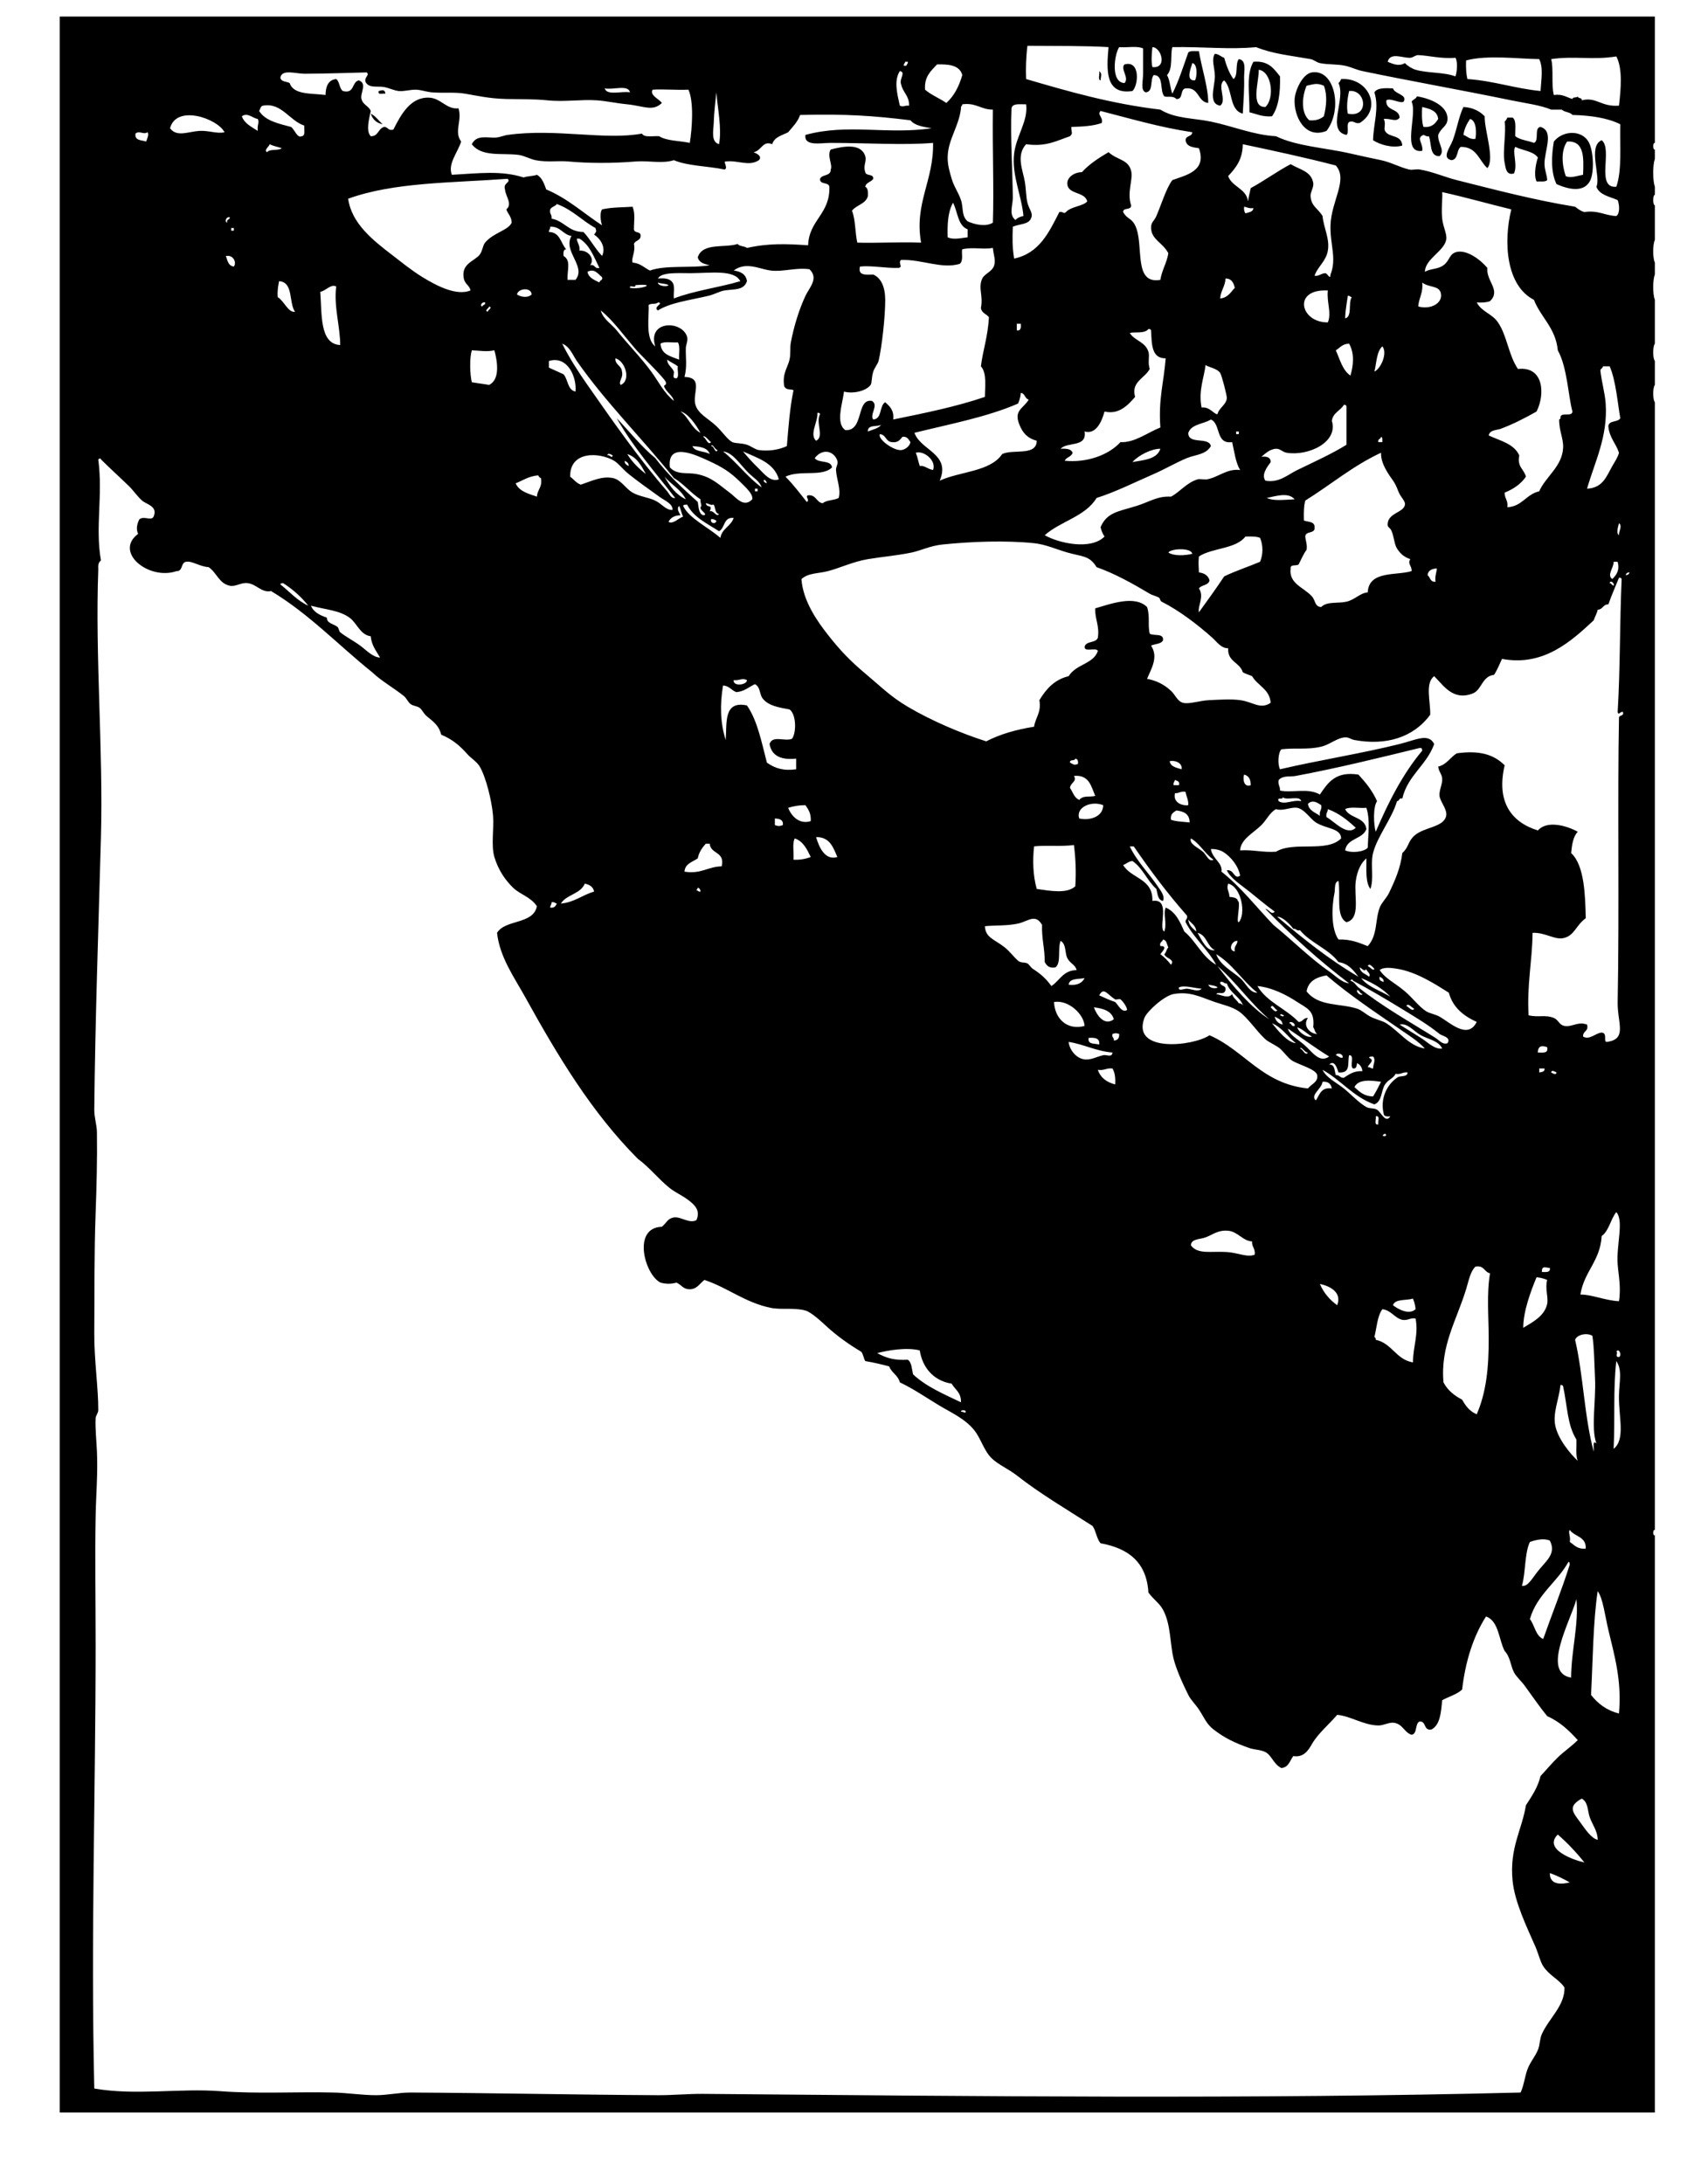 <?xml version="1.0" encoding="UTF-8" standalone="no"?>
<!-- Generator: Adobe Illustrator 15.1.0, SVG Export Plug-In . SVG Version: 6.00 Build 0)  -->
<svg
    xmlns:inkscape="http://www.inkscape.org/namespaces/inkscape"
    xmlns:rdf="http://www.w3.org/1999/02/22-rdf-syntax-ns#"
    xmlns="http://www.w3.org/2000/svg"
    xmlns:dc="http://purl.org/dc/elements/1.1/"
    xmlns:ns1="http://sozi.baierouge.fr"
    xmlns:cc="http://web.resource.org/cc/"
    xmlns:xlink="http://www.w3.org/1999/xlink"
    xmlns:sodipodi="http://sodipodi.sourceforge.net/DTD/sodipodi-0.dtd"
    id="Layer_1"
    style="enable-background:new 0 0 612 792"
    xml:space="preserve"
    viewBox="0 0 612 792"
    version="1.1"
    y="0px"
    x="0px"
  >
<g
    >
	<path
        style="clip-rule:evenodd;fill-rule:evenodd"
        d="m440.72 19.502c1.482 0.125 2.169 1.046 3.376 1.447 0.821 2.876 1.817 5.577 3.375 7.716 1.809-1.247 0.555-5.554 1.93-7.233 2.945 0.375 1.867 4.45 1.929 6.751 0.111 4.169-0.213 8.467-0.482 13.021-5.026-1.243-3.575-8.962-6.751-12.056-2.751 1.815 1.153 7.297-1.447 9.162-4.485-0.698-1.932-6.871-1.929-10.609-0.01-3.232-1.38-6.001-0.01-8.199z"
    />
	<path
        style="clip-rule:evenodd;fill-rule:evenodd"
        d="m461.46 42.167c-3.51 0.294-5.583-0.847-8.198-1.447 0.103-6.671-1.303-13.543 1.447-18.325 5.464-0.481 7.424 2.542 9.645 5.305 0.14 5.933-0.48 11.101-2.9 14.467zm-2.41-3.375c3.423-3.139 2.371-12.828-2.411-13.502 0.13 4.298-3.16 13.675 2.41 13.502z"
    />
	<path
        style="clip-rule:evenodd;fill-rule:evenodd"
        d="m398.77 25.771c1.168 1.103 0.582 1.708 0.482 3.376-1.08-0.208-0.2-2.376-0.48-3.376z"
    />
	<path
        style="clip-rule:evenodd;fill-rule:evenodd"
        d="m481.23 47.472c-7.953 3.125-11.946-5.488-11.573-11.574 0.187-3.053 2.818-9.111 6.269-9.645 8.35-1.29 11.27 13.479 5.3 21.219zm-7.23-16.396c-1.689 3.9-2.117 9.89 0.964 12.538 2.484 0.234 4.042-0.459 5.305-1.447 0.916-3.688 1.314-7.702 0-11.091-2.69-1.119-3.53-0.537-6.26 0z"
    />
	<path
        style="clip-rule:evenodd;fill-rule:evenodd"
        d="m493.28 44.579c-1.673 0.387-1.854-0.718-3.375-0.482-1.927 0.163-0.224 3.957-1.447 4.822-7.443-1.459-0.095-12.983-2.894-18.807 0.45-0.354 0.73-0.877 0.965-1.447 9.99-0.633 15.09 10.752 6.76 15.914zm-4.34-3.376c7.901 1.684 6.727-8.911 0.482-8.198-0.72 3.172-0.94 5.867-0.48 8.198z"
    />
	<path
        style="clip-rule:evenodd;fill-rule:evenodd"
        d="m509.2 36.863c-1.196 0.812-4.874-1.493-6.27-0.482-0.328 4.025 4.607 2.787 4.822 6.269-1.344 1.821-3.259 0.164-5.786 0.482 0.957 1.745-0.092 3.304 0.482 4.34 1.459 2.638 5.944 1.146 6.269 5.305-3.561 1.053-8.165-0.33-10.609-1.929 0.161-6.303 2.296-11.647 0.482-17.36 1.027-1.706 3.918-1.547 6.751-1.447 0.59 2.128 5.34 2.204 3.87 4.822z"
    />
	<path
        style="clip-rule:evenodd;fill-rule:evenodd"
        d="m139.81 33.97c-0.912-0.214-2.906 0.656-2.411-0.965 1.14-0.282 2.24-0.738 2.41 0.965z"
    />
	<path
        style="clip-rule:evenodd;fill-rule:evenodd"
        d="m521.74 48.919c-0.244 2.987 2.698 5.689 0.482 7.716-3.748 0.051-2.799-4.596-3.858-7.234-1.008 0.205-1.276-0.331-1.929-0.482-2.899 1.083-0.028 3.075-0.482 5.787-7.686 1.088-1.646-13.133-3.857-17.843 0.46-0.825 1.6-0.971 1.929-1.929 4.929 0.765 11.199 3.423 11.091 8.198-0.06 2.729-2.27 3.02-3.37 5.787zm-5.31-2.894c3.015 0.282 4.269-1.197 5.305-2.894-0.329-3.046-3.09-3.662-5.787-4.34-0.14 1.007-0.28 5.582 0.48 7.234z"
    />
	<path
        style="clip-rule:evenodd;fill-rule:evenodd"
        d="m538.61 42.167c-0.183 4.881 3.765 15.465 0.965 18.807-3.051-2.736-3.801-7.773-9.645-7.716-1.611 1.122-0.858 4.607-3.376 4.822-3.72-0.8-0.495-4.597 0.482-7.233 1.535-4.143 2.142-8.471 3.857-12.056 3.49 0.206 5.88 1.515 7.71 3.376zm-7.71 6.752c1.451 0.478 2.152 1.706 4.34 1.447 0.397-1.954 0.479-6.603-1.929-7.234-1.11 1.627-2.07 3.39-2.41 5.787z"
    />
	<path
        style="clip-rule:evenodd;fill-rule:evenodd"
        d="m134.5 41.203c1.81 0.922 2.864 2.602 4.34 3.858-2.3-0.435-3.67-1.793-4.34-3.858z"
    />
	<path
        style="clip-rule:evenodd;fill-rule:evenodd"
        d="m548.74 42.65c1.521 1.051 0.816 4.328 0.965 6.751 1.708 1.346 4.542 1.566 6.751 2.411 2.055-0.678-0.052-5.517 2.411-5.787 5.084 1.549 1.345 8.659 1.446 13.502 0.05 2.353 0.912 3.886 0.965 5.787-0.701 0.746-2.469 0.424-3.857 0.482-1.098-2.389-0.231-6.539 0.481-8.68-1.689-2.329-5.519-2.519-8.197-3.858-1.196 1.688 0.979 6.593-0.482 9.645-2.868 0.81-3.006-2.094-3.376-3.857-0.831-3.963 0.634-10.965 0-14.949 0.45-0.354 0.73-0.877 0.965-1.447h1.94z"
    />
	<path
        style="clip-rule:evenodd;fill-rule:evenodd"
        d="m564.66 66.762c-2.114-4.321-1.836-10.288-0.965-15.432 3.092-3.935 9.843-4.423 12.538 0 1.865 3.061 2.261 11.363 0.482 14.467-2.27 3.939-7.37 3.032-12.06 0.965zm3.85-15.432c-2.075 2.899-2.1 7.876-0.482 12.538 1.859 0.849 4.187-0.156 6.27-0.482 0.24-6.188 0.54-12.435-5.79-12.056z"
    />
	<path
        style="clip-rule:evenodd;fill-rule:evenodd"
        d="m600.34 74.477v12.538c-0.801 1.623-0.801 6.575 0 8.198v4.34c-0.802 1.942-0.802 7.221 0 9.163v15.914c-0.8 0.989-0.8 5.28 0 6.269v8.68c-0.8 0.989-0.8 5.28 0 6.269v408.94c-0.781-0.346-0.781 2.273 0 1.929v209.29h-578.68v-760h578.68v45.812c-0.787-0.217-0.787 2.628 0 2.412v3.375c-0.802 2.261-0.802 7.866 0 10.127v2.893c-0.8 0.204-0.8 3.634 0 3.848zm-227.61-57.868c-0.533 4.21-0.663 8.475-0.481 12.056 15.416 4.516 30.892 8.973 48.705 11.091 5.277 3.275 11.993 3.042 18.325 4.34 7.904 1.62 15.316 4.838 23.629 5.304 7.555 3.674 17.9 4.168 27.006 6.269 3.69 0.852 7.408 1.637 11.091 2.411 3.584 0.754 6.733 2.544 10.127 3.376 1.228 0.301 2.548-0.205 3.857 0 4.422 0.69 9.023 2.727 13.503 3.858 14.247 3.596 28.392 7.288 42.919 9.645 1.006 0.763 1.965 1.572 3.376 1.929 5.071-0.731 7.396 1.284 11.573 1.447 1.388-0.911 1.123-4.218 0.482-5.787-2.921-1.259-6.55-1.81-7.716-4.822 1.741-3.517-3.242-14.716 1.929-16.878 4.156 3.236-2.349 17.51 5.305 16.878 2.086-5.952 1.265-14.81 1.446-22.665-4.609-2.303-10.63-3.194-17.36-3.375-0.848-1.081-2.893-0.966-3.857-1.929h-3.858c-3.891-1.655-9.344-2.318-14.467-3.375-18.031-3.723-36.547-6.961-54.01-10.609-2.27-0.474-4.07-1.455-6.27-1.929-2.962-0.639-6.307-0.362-9.162-0.965-1.179-0.248-2.242-1.246-3.376-1.446-7.795-1.382-13.472-1.844-19.771-4.34-9.575 0.941-19.442-0.194-30.381 0-0.8 2.652 0.324 7.789-1.929 10.127 1.056 1.838 1.133 4.654 1.929 6.751 2.337-4.575 3.969-9.856 5.787-14.949 0.701-0.746 2.469-0.425 3.857-0.482 0.972 6.104 3.436 13.28 3.376 18.807-4.01-0.492-3.204-5.798-8.198-5.305-2.124 0.287-0.736 4.085-3.375 3.858-1.143-1.328-3.355-0.514-4.341-0.964-1.823-2.034-0.015-7.701-3.857-7.716-1.426 1.628-0.03 6.078-2.894 6.269-1.971-0.668-0.984-3.945-0.964-6.751 0.021-3.019-0.017-6.523 0-9.163-2.03-1.024-5.875-0.234-8.681-0.482-1.82 2.796-3.109 12.837 1.929 13.021 1.866-1.901-1.62-5.097 0-6.751 5.843-1.644 5.059 7.652 2.894 9.645-10.086 1.521-9.386-7.922-8.68-15.914-7.77-0.516-20.31-0.417-29.42-0.485zm45.33 7.716c5.511 0.607 3.283-7.18 0-7.233-0.22 1.85-0.5 5.272 0 7.233zm96.44-4.34c-1.035-0.038-1.746 0.879-2.894 0.964-2.603 0.193-7.253-2.194-8.198 1.447 2.208 0.961 4.208 1.707 6.27 0.482 0.749 0.893 2.542 2.022 3.857 2.412 4.33 1.28 10.186 0.81 14.467 2.411 0.56-1.569 0.905-5.248 0-6.751-4.97 0.458-9.87-0.833-13.51-0.965zm48.23 1.447c0.948 3.714-0.022 9.346 0.965 13.02 3.194-0.461 4.605 0.86 6.751 1.447 0.073-0.892 1.634-0.296 1.93-0.964 0.053 0.911 1.594 0.334 1.446 1.447 5.344-1.37 6.971 2.46 13.503 1.929 0.712-6.166 1.362-13.454-0.965-17.843-8.49 1.375-15.35-0.253-23.63 0.964zm-30.87 0.482c-0.109 2.52 0.008 4.814 0.482 6.751 9.628 0.66 17.143 3.433 26.522 4.34 0.218-3.969 1.092-8.394-0.482-11.573-7.61-0.086-18.86-1.582-26.52 0.482zm-203.98 1.929h0.965c0.026-0.617 0.618-0.668 0.482-1.447h-0.965c-0.03 0.617-0.62 0.668-0.48 1.447zm12.05-0.483c-2.148 2.352-4.687 4.315-4.34 9.163 2.233 1.946 5.263 3.096 7.716 4.822 2.787-2.517 4.613-5.996 5.787-10.127-1-3.84-5.53-3.933-9.17-3.858zm93.56 5.787c0.86-1.364 0.956-6.083-0.965-6.27-0.33 1.549-2.68 6.508 0.97 6.27zm-107.06 9.163c1.496 0.633 1.376-0.13 3.375 0 0.06-3.596-2.285-4.788-2.893-7.716-0.822-1.94 1.885-4.427-0.482-4.822-2.26 3.568-0.89 8.44 0 12.538zm-216.04-11.574c-3.094 0.003-8.211-1.776-8.68 1.446 0.246 1.522 2.202 1.334 3.375 1.929 1.401 4.386 7.922 3.652 13.021 4.34 0.024-2.329 0.556-5.476 3.858-5.787 1.295 0.955 1.086 3.415 2.411 4.34 4.361 1.146 3.138-3.292 5.787-3.857 3.211 1.122 0.395 4.672 0.965 6.751 0.616 2.247 2.649 2.487 3.375 4.34-0.494 2.481-1.902 7.263 0 9.162 2.808 0.076 2.654-2.811 4.822-3.375 1.497-0.05 1.376 1.517 3.375 0.964 2.781-5.482 6.225-11.889 13.021-11.574 4.263 0.198 6.28 4.371 10.609 3.858 1.422 4.504-1.753 8.387 0.965 12.056-1.262 4.021-4.931 8.057-3.376 12.056 9.893-0.542 17.933-1.633 26.041 0.964 1.4-0.529 3.422-0.435 4.822-0.964 1.869 1.024 2.594 3.193 3.375 5.305 7.819 3.272 13.539 8.644 20.254 13.021-0.501-1.359-0.923-4.512 0-5.787 3.603-0.832 7.944-0.725 11.091-0.964 1.028 2.892 0.468 4.882 0.482 8.198 0.088 1.519 2.597 0.618 2.411 2.411-0.019 1.75-1.986 1.55-2.411 2.894 0.649 2.918-1.132 5.372-0.482 6.751 2.813 0.24 4.229 1.879 6.269 2.893 5.781-2.096 14.979-0.774 21.701-1.929-1.975-0.436-3.903-0.92-4.34-2.894 1.737-5.411 9.873-3.286 14.467-4.822 0.672 0.935 2.496 0.719 3.375 1.447 7.8-1.746 14.285-1.5 22.183-0.964 0.366-9.279 8.019-11.271 7.716-21.218-0.24-1.85-3.565-0.614-3.375-2.894 0.71-1.701 3.959-0.863 3.858-3.375 0.825-1.55-1.438-4.975 0-7.233 4.835-1.286 11.06-2.308 12.538 2.411 0.59 1.884-0.87 3.325 0 5.787 0.246 1.522 3.067 0.469 2.894 2.411-0.71 1.219-2.619 1.239-2.894 2.894 0.981 0.465 1.041 1.852 0.964 3.375-0.798 2.898-4.19 3.203-5.786 5.305 1.303 3.197 1.111 7.891 1.929 11.573 6.788 0.224 14.385-0.276 23.147 0-2.55-14.262 4.665-22.559 4.34-36.167-10.433 0.904-24.336 0-37.132 0-3.625 0-9.747 1.375-9.163-2.893 15.43-4.217 29.424-0.014 45.812-2.411-3.029-0.507-6.142-0.932-7.716-2.894-13.057-1.605-23.423-2.365-40.025-1.929-0.914 2.622-2.752 4.32-4.34 6.269-2.228 1.148-5.049 1.703-5.787 4.34-3.469-1.472-3.869 2.388-6.751 2.894 1.134 0.481 3.234 1.446 1.929 2.893-3.697 2.425-7.602-0.101-12.056 0.482-1.089-0.227 1.11 2.617-0.482 2.894-5.975-1.259-13.237-1.23-18.325-3.376-4.251 1.367-9.116 0.073-13.985 0.482-8.214 0.691-17.22 0.647-24.111 0-3.874-0.364-7.98 0.354-12.056-0.482-2.185-0.448-4.079-1.66-6.269-1.929-6.058-0.743-13.246 0.861-16.878-3.858 1.773-3.522 5.344-2.261 8.68-2.411 1.421-0.064 2.893-0.762 4.34-0.964 17.477-2.44 35.304 2.028 48.706-0.482 0.826 1.585 4.061 0.762 6.269 0.964 2.75 1.751 7.396 1.605 11.091 2.411 0.854-5.185 1.526-14.848-0.482-19.289-4.664 0.169-9.654-0.272-13.021 0-1.094 2.099 2.341 3.299 3.376 4.822-3.346 3.199-6.491 1.1-12.538 0.482-4.71-0.481-7.197-1.168-11.092-1.447-5.539-0.397-11.794 0.643-17.842 0-4.897-0.521-10.917-0.383-14.949-0.482-6.368-0.157-10.978-1.27-14.949-1.929-3.832-0.636-8.012-0.148-12.056-0.482-1.949-0.161-4.003-0.933-5.787-0.964-2.223-0.04-4.211 0.68-6.269 0.482-1.612-0.155-3.514-1.124-5.305-1.446-2.409-0.435-5.537 0.573-6.751-1.929-0.41-1.821 1.602-2.264 0.482-3.375-6.73 0.152-14.9 0.471-22.66 0.479zm118.15 6.751c-0.6-2.937-6.283-0.79-9.163-1.447 0.77 2.759 6.16 0.903 9.16 1.447zm30.38 11.092c-0.077 2.549-1.146 6.854 1.929 7.716 1.073-5.777-0.539-12.932-0.964-18.807-0.28 2.588-0.85 7.096-0.97 11.091zm-163.48-6.269c-0.991 0.135-0.962 1.288-1.447 1.929 2.222 3.564 6.994 4.58 11.574 5.787 1.333 0.936 2.293 4.21 3.858 3.375 1.5-0.107 0.815-2.4 0.964-3.858-5.37-1.722-8.24-8.441-14.949-7.233zm253.66-0.482c-0.026 0.616-0.618 0.667-0.482 1.446-0.741 6.584-4.584 11.107-4.822 17.361-0.118 3.081 0.712 5.684 1.446 8.198 0.845 2.891 2.394 4.835 3.376 7.716 0.941 2.761 0.082 5.686 2.411 7.716 2.509 1.146 6.572 2.107 9.162 0.482 0.407-12.522-0.189-26.414 0-40.99-4.36 0.011-6.08-2.609-11.1-1.929zm17.84 1.446c-0.45 10.37 0.397 22.736 0.481 32.31 0.026 2.948-1.574 6.235 0.965 8.198 0.677-0.771 1.661-1.232 2.894-1.447-0.673-7.497-4.305-14.8-3.376-22.665 0.759-6.424 5.135-11.79 4.341-17.842-2.19 0.047-4.97-0.484-5.29 1.446zm32.79 5.305c-3.048 1.132-7.02 1.339-11.092 1.447-0.024 2.099 0.724 2.217-0.482 3.375-4.697 1.571-8.604 3.935-15.913 2.894-3.684 4.046-1.23 9.285-0.482 13.502 0.476 2.684 0.427 5.562 0.964 7.716 0.607 2.432 1.995 3.592 1.447 5.305-0.854 2.664-3.74 2.201-6.752 3.375-0.16 4.464-0.211 7.27 0.482 11.574 9.153-1.938 12.651-9.532 16.396-16.878 1.538-0.286 1.491 0.905 2.411 0 1.886-2.064 6.187-2.076 7.716-3.858-0.913-3.761-7.428-2.332-7.233-6.751 0.074-1.708 2.011-3.75 5.304-3.858 2.685-2.942 6.103-5.15 9.646-7.233 3.322 2.974 7.114 2.561 8.197 6.751 0.82 3.174-1.602 7.665 0 12.538 0.104 1.873-2.91 0.626-2.894 2.411 1.429 2.651 2.951 2.034 4.341 4.823 3.446 6.917-0.965 21.516 9.162 19.771 0.562-3.617 2.313-6.045 2.894-9.645-1.964-3.873-6.1-4.842-6.27-9.163-0.081-2.08 1.139-2.516 1.93-4.34 1.881-4.339 3.475-9.873 5.786-13.02 5.046-1.846 12.578-3.304 9.645-11.574-2.261-0.311-4.566-0.577-4.822-2.894-0.021-1.79 2.361-1.175 2.411-2.894-11.865-1.797-22.397-4.929-33.273-7.715-1.34 1.455 1.02 2.156 0.45 4.344zm-338.04 1.929c2.448 3.328 6.581 1.212 10.609 0.964 3.438-0.212 6.483 1.137 9.162 0.482-2.663-5.061-17.515-10.138-19.771-1.446zm26.041-4.341c0.979 2.718 3.562 3.833 5.787 5.305-0.283-2.241 0.659-2.912 0-4.34-1.888-0.24-3.676-2.479-5.787-0.965zm-38.579 6.27c-0.374 2.624 2.179 2.322 3.858 2.894 0.377-1.033 1.171-2.694 0.482-3.376-1.467 1.005-2.884-0.736-4.34 0.482zm47.741 6.751c0.944-1.306 4.105-0.396 5.305-1.447-1.439-0.49-3.085-0.773-4.34-1.447-0.194 0.813-2.269 2.167-0.962 2.894zm348.65 8.68c1.455 4.01 6.541 4.39 7.233 9.162 0.19-1.739 0.624-3.233 0.965-4.822 4.999-2.716 9.438-5.993 14.467-8.68 3.672 2.166 7.37 2.563 8.198 6.751 0.307 1.55-1.056 3.29-0.965 4.822 0.224 3.758 2.589 4.335 4.341 7.233 0.437 4.454 2.663 8.145 1.929 12.538-0.661 3.954-3.903 6.013-4.822 9.163 1.736 0.129 2.324-0.891 3.857-0.964 0.827-0.083 1.896 2.734 1.929 0.482 2.331-5.846-0.21-10.903 0-17.842 0.272-8.971 6.47-16.506 1.93-21.701-10.978-2.847-22.353-5.296-33.757-7.716-0.04 5.581-2.59 8.656-5.31 11.569zm-319.24 8.198c1.271 8.944 8.764 14.912 16.396 20.736 2.745 2.094 6.459 5.172 10.609 7.715 5.361 3.286 12.296 6.817 17.36 4.823-0.222-1.776-1.991-2.236-2.411-4.34-1.094-5.473 3.99-6.308 5.787-8.68 0.993-1.311 1.102-3.349 1.929-4.34 3.016-3.614 8.472-4.472 9.645-7.233-0.031-2.219-1.371-3.13-1.929-4.822 2.381-1.944-0.37-4.833-0.482-7.233-0.826-2.441 2.248-2.433 0.964-3.858-20.33 1.514-41.28 1.192-57.87 7.232zm396.88 7.234c0.385 3.294 1.882 5.651 1.447 7.715-0.886 4.199-7.641 6.875-7.716 11.574 1.886-1.248 4.64-0.852 6.751-2.411 2.355-1.739 2.049-4.206 4.822-4.822 3.573-0.795 8.312 2.531 11.092 5.787-0.517 4.831 5.049 8.053 0.964 12.056-1.269 0.499-2.959 0.577-4.822 0.482 1.919 3.536 5.485 3.953 7.716 7.233 3.34 4.912 3.769 11.786 7.233 16.878 9.389-1.066 9.919 9.167 6.752 15.432-4.191 2.372-8.707 4.678-13.021 6.269-1.385 0.51-3.973 0.351-4.341 2.411 4.17 1.939 9.215 3.002 11.092 7.233-0.856 4.232 1.771 4.979 2.411 7.716-1.826 2.674-4.521 4.48-7.716 5.787-0.051 2.141 1.35 2.83 0.965 5.305 5.46-0.327 6.834-4.739 11.573-5.787 2.307-5.339 8.41-8.991 8.681-15.914 0.125-3.213-1.469-6.018-1.447-10.127 0.376-0.106 0.561-0.404 0.482-0.964 0.353-1.737 4.269 0.089 4.34-1.929-1.513-5.397-1.867-16.074-5.305-22.183-0.807-8.194-6.13-11.873-8.68-18.325-10.057-5.137-11.127-20.899-8.198-32.792-8.404-2.044-16.524-4.372-25.076-6.269 0.22 1.74-0.39 6.088 0.02 9.641zm-179.39 6.751c2.098 0.994 4.95 0.242 7.233 0v-2.894c-3.627-1.356-3.551-6.415-5.305-9.645-2.03 3.662-2.04 8.504-1.93 12.539zm-141.77-12.056c-0.619 0.828-1.925 0.968-2.411 1.929-0.387 1.673 0.718 1.854 0.482 3.376 4.658 0.807 6.099 4.832 11.574 4.822 2.491 2.653 4.215 6.072 6.751 8.68 1.564-3.302-0.854-6.445-2.894-7.716 0.708-1.137 1.018-0.897 0.482-2.411-4.88-2.674-8.42-6.686-13.98-8.68zm249.79 3.376c1.183-0.424 2.78-0.434 2.894-1.929-1.566 0.28-2.244-0.328-3.376-0.482-0.14 1.118 0.09 1.851 0.49 2.411zm-369.39 3.375c-0.351-1.315 0.958-0.971 0.965-1.929-1.22-0.507-2.138 1.627-0.965 1.929zm116.7 3.376c4.114 0.065 4.275 4.084 6.269 6.269-1.054 0.071-1.035 1.215-0.964 2.411 2.783 1.662 1.335 4.762 1.447 8.68h2.894c4.057-4.885-4.703-10.393-1.447-15.914-3.176-0.521-3.921-3.473-7.716-3.375 0.11 0.913-0.54 1.066-0.48 1.931zm-115.25-0.482h0.965v-0.964h-0.965v0.964zm126.34 7.233c3.393-0.203 5.669 3.161 3.858 5.305 1.924-0.477 1.452 1.441 3.376 0.964-2.002-3.946-3.503-8.392-7.234-10.609h-0.964c0.11 1.646 1.21 2.317 0.95 4.34zm138.89-0.482c-0.443 1.02 0.569 4.21-0.965 5.304-6.627 1.925-13.427-1.636-21.218-1.446-1.336 1.029 0.892 2.626-0.965 2.893-4.479 0.183-9.819-0.946-13.984-0.482-0.835 3.406 2.214 2.93 4.822 2.893 2.914 1.271 4.313 4.583 4.34 9.163 0.034 5.971-1.224 17.231-2.411 22.183-0.227 0.943-1.535 2.566-1.929 3.858-0.722 2.364-0.421 4.085-0.965 4.822-1.75 2.37-6.677 3.282-9.645 2.411-0.468 4.115-3.178 11.521 0.482 13.985 6.857 0.398 3.835-11.555 9.645-10.609 2.602 1.581-0.956 4.962 0.482 6.751 3.307-0.229 2.117-4.955 4.34-6.269 1.585 1.469 3.271 2.837 2.894 6.269 11.485-2.338 22.968-4.68 33.273-8.198 0.006-3.548 0.786-8.613-1.446-11.091 0.646-5.639 2.554-10.733 2.894-17.843-0.934-1.157-2.707-1.473-2.894-3.375 0.915-4.495-1.103-7.125 0.482-10.609 0.798-1.755 3.718-2.521 4.34-4.822 0.552-2.038-0.175-3.292-0.482-6.269-3.81 0.639-7.05-0.406-11.09 0.472zm-264.27 6.269c1.072-1.425-0.141-3.787-1.929-3.858h-0.964c0.572 1.678 0.882 3.618 2.893 3.858zm194.83 1.446c-4.094-0.49-9.04-3.387-13.502 0 2.581 0.313 4.436 1.351 4.822 3.858-1.223 3.457-4.565 2.783-8.198 3.376-1.689 0.275-3.622 1.421-5.787 1.929-7.267 1.703-13.831 2.478-18.325 5.305-2.025-1.243 2.544-2.729 0-2.894-0.644 0.803-2.732 0.162-3.376 0.964 0.304 3.582-1.379 12.095 2.411 14.949-2.982-9.592 9.9-9.46 11.574-3.375 0.34 1.237-0.449 2.944-0.482 3.858-0.126 3.438 0.546 6.688-0.482 10.609 6.799 0.175 3.031 5.645 3.858 9.645 0.762 3.688 4.721 5.321 7.716 8.198 2.408 2.314 4.047 4.929 5.787 5.787 1.059 0.522 3.401 0.312 5.305 0.964 1.668 0.572 2.938 1.735 4.34 1.929 3.451 0.477 7.229-0.077 10.127-1.446 0.478-5.672 1.055-14.008 2.411-20.254-0.891-0.562-2.584 0.165-3.375-1.447-0.756-4.648 1.255-6.701 1.929-9.645 0.472-2.062 0.101-4.291 0.482-6.269 1.188-6.173 3.042-12.029 5.305-16.878 1.404-3.008 4.913-6.303 1.447-9.645-5.08-0.672-9.53 1.017-13.99 0.481zm-66.55 0.483c0.471 2.262 2.558 2.907 4.34 3.858 0.006-0.958 1.315-0.613 0.964-1.929-1.42-1.106-2.76-3.374-5.3-1.931zm37.61 0.482c-4.542 0.024-10.715-0.517-12.056 1.929 2.456-0.206 4.457 0.044 5.304 1.447 0.924 1.166 0.305 3.875 0.482 5.787 7.285-2.842 16.309-3.944 24.112-6.269-2.19-4.262-10.62-2.938-17.83-2.899zm191.93 9.159c2.8-0.254 3.815-2.292 5.305-3.857-0.458-1.792-1.119-3.382-3.375-3.376-0.12 2.94-1.77 4.35-1.93 7.24zm-341.9-0.48c2.287 1.332 3.805 5.727 6.269 5.304-2.332-3.294-0.476-10.775-5.787-11.091-0.33 1.77-0.67 3.51-0.48 5.79zm141.77-4.34c-0.949-0.658-2.755-0.46-3.858-0.964-0.01 1.33 3.44 1.66 3.86 0.96zm271.98 7.72c4.468 1.278 9.026-1.181 8.197-4.822-0.656-2.883-4.426-1.957-6.751-3.858 0.4 3.77-1.23 5.52-1.45 8.68zm-398.32-5.31c0.63 8.002-0.297 18.939 7.233 19.29 0.009-6.57-2.386-14.061-1.447-21.218-1.91-1.05-3.73 1.57-5.78 1.93zm114.29-2.41c0.345 1.31-2.274-0.345-1.929 0.965 3.62 0.77 10.6-1.67 1.93-0.97zm-42.92 3.38c1.516 0.979 3.933 1.312 5.305 0-0.12-2.79-5-2.23-5.31 0zm294.16 10.12c1.443-3.484-0.516-7.439 0-11.573-12.98-0.69-9.99 11.71 0 11.57zm6.27-1.44c2.697-0.678 1.014-5.738 2.411-7.716-0.616-0.027-0.668-0.618-1.446-0.482-0.35 2.7-0.9 5.21-0.96 8.2zm-312.97-4.34c0.043-0.76 1.229-0.377 0.964-1.447-0.99-0.42-2.16 1.25-0.96 1.45zm1.93 1.93c-0.072-0.642 1.96-1.455 0.482-1.929 0.07 0.64-1.96 1.45-0.48 1.93zm46.78 6.75c4.255 5.268 8.813 9.85 12.538 14.949 2.691 3.685 4.591 7.711 8.198 10.609-0.4-1.889-2.384-2.929-3.375-4.823-0.649-1.238 0.868-0.526 0.482-1.929-0.388-1.41-9.084-9.831-10.609-11.574-4.693-5.365-8.586-10.964-13.021-14.467 0.82 3.14 3.9 4.89 5.79 7.23zm145.15 0c1.507 0.221 1.541-1.03 1.446-2.411h-1.446v2.41zm48.7 0c-0.106-0.375-0.403-0.561-0.964-0.482-1.467 1.821-5.175 0.888-6.752 1.446 1.742 2.777 5.589 3.117 6.752 6.751 0.545 1.704-0.324 3.842 0.482 6.269-1.854 3.478-6.851 4.634-5.305 10.127-2.54 2.938-5.841 6.547-11.092 5.305-0.974 3.583-3.059 8.439-7.233 7.233 0.944 5.927-6.336 3.63-8.681 6.269 2.045-0.115 3.82 0.038 4.341 1.447-0.424 1.505-2.274 1.583-2.894 2.893 8.11 0.838 16.051-2.129 20.254-6.751 5.028 0.325 9.938-3.532 14.467-5.305-0.728-10.641 1.193-15.774 1.929-25.076-5.24 0.08-5.02-5.28-5.31-10.13zm-177.94 4.82c0.201 3.979 3.772 4.586 6.751 5.787-0.195-2.055 0.467-4.968-0.482-6.269-2.06 0.19-4.97-0.47-6.27 0.48zm-1.93 41.47c4.511 5.938 9.905 10.992 15.432 15.914 0.339 1.911 0.307 4.194 1.929 4.822 2.23-0.165-1.203-1.651-0.965-2.894 0.763-0.697-0.049-1.077 0-2.894-3.506-2.28-6.007-5.566-9.645-7.716-11.468-14.349-24.935-27.666-35.203-42.437-1.46-2.1-2.518-5.257-5.305-6.269 2.568 5.126 5.821 10.175 9.163 14.949 9.212 13.16 18.9 27.075 28.934 38.579 0.742 0.851 1.396 2.731 2.894 2.412-7.335-9.382-15.148-18.288-21.218-28.934 4.64 4.85 8.78 10.18 13.98 14.47zm246.9-39.06c1.495 3.327 2.423 7.221 5.305 9.163 1.143-4.003 1.47-8.064-0.482-11.574-2.39 0.01-3.33 1.49-4.82 2.41zm13.99 7.72c2.416-1.139 4.845-6.802 2.894-9.163-2.13 1.88-2.08 5.95-2.89 9.16zm-327.44 3.85c2.045 0.366 4.223 0.599 6.269 0.964 4.023-1.89 3.063-8.452 1.929-12.538-3.174 0.615-4.796 0.114-8.198 0-0.85 2.91-0.69 8.66 0 11.58zm54.49-3.85c0.562 2.296-1.458 3.606-0.482 4.822 3.874-1.554 1.71-8.751-1.929-9.645-0.08 2.49 2.26 2.56 2.41 4.82zm-26.52-3.86v2.411c1.802 0.77 3.512 1.632 5.305 2.411 1.695 1.841 1.388 5.685 4.34 6.269 0.52-5.23-2.85-13.15-9.64-11.09zm45.33 3.86c0.269 0.712-0.913 2.545 0.964 2.411 1.095-0.513 0.184-3.031 0.482-4.34-1.187-0.903-2.671-1.508-3.858-2.411-0.03 1.89 1.82 2.75 2.42 4.34zm191.45 13.02c2.973-0.416 4.591 2.602 5.787 2.411 0.432-2.229 3.088-3.283 3.375-5.787 0.098-0.848-1.874-8.373-2.411-9.163-1.157-1.705-4.338-2.07-5.304-2.894-0.45 4.3-2.68 9.26-1.45 15.43zm145.63-14.95c-0.115 0.688-0.794 0.813-0.965 1.447 0.514 4.554 1.68 8.329 1.93 12.056 0.807 12.031-3.925 21.024-6.752 30.863 5.732-0.273 6.998-4.411 9.163-8.198 0.936-1.638 2.068-3.303 2.411-4.822-1.087-3.415-3.52-5.482-3.858-9.645 0.203-2.208 3.521-1.302 4.34-2.893-0.938-5.079-1.565-13.587-3.857-18.807-0.79-0.01-1.59-0.01-2.4-0.01zm-212.18 13.5c-11.202 4.873-24.716 7.433-37.614 10.609 2.207 6.423 13.325 7.606 9.162 17.36 7.371-3.399 18.33-3.209 22.665-9.645 3.858-1.928 12.449 0.875 12.538-4.822-3.305-0.905-5.002-2.693-6.27-5.787-2.177-5.314 1.352-5.787 3.376-9.163-1.495-0.273-1.268-2.268-2.894-2.411-0.12 1.48-0.49 2.72-0.97 3.85zm113.81 6.27c2.4 7.85-8.66 12.861-16.396 11.574-1.535-0.255-2.365-1.525-3.858-1.447-2.37 0.124-4.081 1.946-5.305 2.893 1.958-0.189 3.36 0.177 3.376 1.929-1.394 1.905-3.451 4.602-1.929 6.751 4.997 0.874 7.983-2.115 11.573-3.858 6.054-2.94 12.572-5.88 17.843-9.163v-13.985c-0.106-0.375-0.403-0.561-0.965-0.482-1.23 2.16-3.95 2.81-4.34 5.8zm-229.06 4.34c-1.643-3.023-4.648-7.241-7.233-7.716 2.96 2.02 3.91 6.05 7.23 7.72zm41.95 2.89c3.105-1.456-0.278-6.616 1.447-9.645-0.106-0.376-0.404-0.561-0.964-0.482 0.24 3.24-3.01 7.81-0.49 10.13zm135.03-2.89c-0.109 4.449 7.397 1.282 8.198 4.822-1.875 3.187-5.615 3.071-8.681 4.34-4.064 1.683-7.929 3.989-12.056 5.787-6.779 2.954-14.043 6.587-20.736 8.68-4.045 6.725-13.104 8.434-18.807 13.502 5.151 2.934 16.741 5.491 21.7 0.482-0.688-0.92-1.121-2.094-1.446-3.375 2.292-5.427 6.48-5.681 13.021-7.716 4.838-1.505 7.489-3.63 12.537-3.375 3.189-1.646 5.57-5.024 9.646-6.269 0.865-0.265 2.329 0.174 3.375 0 4.059-0.676 7.305-4.027 12.056-3.375-1.641-2.699-2.091-6.589-2.893-10.127-6.159 0.854-3.999-6.611-7.716-8.198-2.66 1.68-7.07 1.61-8.19 4.83zm-116.22-0.48c1.713-0.699 3.757-1.066 4.822-2.411-1.6 0.8-4.99-0.17-4.82 2.41zm133.58 0.96h0.965v-0.964h-0.965v0.96zm-121.53 5.79c1.331-0.137 3.093-1.279 3.375-2.893-0.697-0.91-1.077-2.138-2.894-1.929-0.874 1.055-1.621 2.236-3.857 1.929-2.254-0.158-2.087-2.736-4.34-2.894-0.93 1.75 4.96 6.06 7.72 5.78zm-68.96-2.89c-0.829-0.489-2.321-2.779-2.893-1.929 1.04 0.28 1.77 3.33 2.89 1.93zm242.09 0h1.447c-0.082-0.722 0.172-1.78-0.482-1.929-0.02 0.95-1.33 0.61-0.97 1.93zm-239.68 2.89c-1.008-0.001-1.812-2.627-2.411-1.446 1.2-0.18 1.43 3.01 2.41 1.45zm-2.89 1.45c-0.753-2.301-3.387-2.721-6.269-2.893 0.86 2.19 4.41 1.7 6.27 2.89zm153.35 2.89c4.241-0.742 8.934-1.033 10.127-4.822-3.15-0.03-7.92 2.32-10.13 4.82zm-134.54 9.16c-0.71-2.273-2.979-3.462-4.822-5.305-3.154-3.154-5.536-7.254-9.163-7.716 5.02 3.98 8.77 9.24 13.98 13.03zm-7.72-1.93c-3.712-3.633-6.454-5.374-11.574-7.716-4.398-2.011-15.025-7.117-13.985 2.412 2.589 2.827 6.248 1.779 9.645 2.411 5.526 1.027 8.165 3.89 12.056 6.751 2.344 1.724 5.067 5.683 8.198 2.411 0.35-1.87-2.27-4.23-4.34-6.26zm6.75-4.82c1.829 1.747 4.177 4.965 7.234 3.858-1.697-6.019-7.717-7.714-13.021-10.127 1.66 2.01 3.7 4.26 5.79 6.27zm27.97 0.48c-0.062-1.205 0.857-2.225 0.482-3.376-1.075-3.301-5.124-4.837-8.198-0.964 1.235 1.98 5.89 0.54 6.269 3.376-3.451 3.587-11.709 0.814-16.878 3.375 2.803 2.823 5.224 6.028 7.716 9.163 1.338-0.722-0.837-1.973 0.482-2.412 2.997-0.264 2.917 2.549 5.305 2.894 1.331-1.241 4.15-0.994 5.787-1.929 0.91-3.16-0.79-6.74-0.97-10.13zm28.94-6.27c0.625 1.464 0.908 3.27 1.446 4.822 1.757-0.295 2.619 1.021 4.822 1.447 1.3-3.38-3.29-7.17-6.27-6.27zm141.29 17.36c-0.534 2.038-0.556 4.588-0.482 7.233 1.531 0.558 3.925 0.255 3.858 2.411 0.317 2.568-3.298 1.203-3.376 3.375 0.136 1.633 0.768 2.77 0.482 4.823-1.184 1.549-1.949 3.516-2.894 5.304-0.804 0.643-3.068-0.175-2.894 1.447-0.744 5.579 4.849 6.892 7.716 10.127 1.354 1.527 0.978 3.754 3.376 3.858 2.12-2.12 6.065-1.215 9.162-1.929 3.124-0.72 4.857-3.131 7.716-3.375 0.372-8.004 10.438-6.007 15.914-7.716 0.086-2.111-1.568-2.479-0.482-4.34-2.352-0.802-3.656-2.035-4.822-3.858-0.962-1.503-1.041-4.106-1.929-6.269-0.693-1.688-1.664-1.13-1.447-2.894 0.472-3.837 5.865-3.87 6.27-6.751 0.188-1.346-1.608-2.679-2.411-4.823-1.402-3.74-2.141-3.942-3.858-6.751-1.304-2.132-2.495-4.564-2.411-7.233-10.22 4.74-18.28 11.63-27.5 17.36zm-251.24-16.39c-0.296-0.141-1.856-1.2-1.929 0 0.9-0.46 1.61 1.44 1.93 0zm12.05 6.75c-1.678-2.984-3.217-6.106-6.751-7.234 1.74 2.92 4.12 5.2 6.75 7.23zm4.83 8.2c-3.752-2.678-7.639-5.442-11.091-8.198-2.053-1.639-3.662-3.859-5.305-4.823-5.352-3.136-16.105-3.617-15.914 5.787 1.309 0.941 2.194 2.307 3.858 2.893 4.018-1.344 7.625-3.184 11.574-2.411 3.084 0.604 4.552 3.768 7.233 5.305 2.451 1.404 5.788 1.721 8.198 2.894 2.485 1.208 3.828 3.503 6.269 3.375 0.15-2.26-2.81-3.37-4.83-4.81zm-187.59 1.44c-1.8-1.553-3.235-3.78-4.822-5.305-3.354-3.222-6.815-6.376-10.127-9.645-0.102-0.583-0.535-0.297-0.964 0 1.742 13.036-1.167 24.467 0.964 36.649-1.277 1.053-0.925 2.307-0.964 3.376-1.165 31.435 1.825 65.211 0.964 96.929-0.865 31.891-2.115 67.511-2.411 98.858-0.026 2.798 0.927 5.485 0.964 8.197 0.134 9.701-0.123 19.701-0.482 29.417-0.544 14.722-0.377 30.064-0.482 43.4-0.074 9.434 1.497 20.125 1.447 27.97-0.006 0.953-0.916 1.947-0.964 2.894-0.182 3.495 0.307 8.206 0.482 12.056 0.362 7.968-0.333 15.581-0.482 23.63-0.271 14.647 0 30.758 0 46.294 0 54.454-1.763 106.03-0.482 161.07 15.301 2.607 30.801-0.182 45.812 0.965 13.251 1.011 27.419 0.151 40.99 0.481 5.133 0.126 10.337 0.965 15.431 0.965 4.148 0 8.378-0.987 12.538-0.965 30.056 0.164 59.688 0.803 89.696 0.965 5.379 0.029 10.982-0.528 16.396-0.482 99.516 0.857 199.86 1.971 296.57-0.482 1.222-2.698 1.474-5.511 2.411-8.197 0.949-2.721 2.83-4.762 3.857-7.233 0.78-1.877 0.633-3.989 1.447-5.787 2.632-5.81 8.371-10.285 8.198-16.878-1.934-2.91-5.556-4.37-7.716-7.716-1.116-1.729-1.639-4.367-2.894-7.233-3.035-6.933-7.407-15.91-8.198-23.63-1.229-12.008 3.389-18.529 4.822-27.487 2.069-3.235 4.274-6.335 5.305-10.609 2.144-2.282 4.032-4.582 6.269-6.751 2.315-2.244 4.938-3.966 7.234-6.27-3.14-3.451-6.5-6.681-11.092-8.68-2.992-3.686-5.471-7.373-8.198-11.092-1.288-1.756-3.012-3.18-3.857-4.822-1.288-2.5-1.304-5.553-3.376-7.716-2.194-4.235-2.078-10.78-6.751-12.538-4.568 7.167-7.448 16.021-8.681 26.523-1.926 1.771-4.841 2.553-7.233 3.857-0.422 4.4-0.716 8.929-3.857 10.609-3.011 0.6-1.787-3.035-4.341-2.894-1.784 0.788-0.689 4.454-2.893 4.822-2.678-0.826-3.11-3.762-6.27-4.34-1.818-0.333-3.81 0.991-5.787 0.965-5.36-0.073-10.051-3.424-14.949-3.858-3.034 3.6-6.88 6.652-9.162 10.609-1.312 2.273-3.001 4.97-6.751 4.34-1.257 1.637-1.662 4.125-4.34 4.34-2.868-1.412-3.435-4.548-5.787-5.786-1.601-0.843-4.135-0.862-5.787-1.447-5.463-1.934-9.047-3.673-13.021-6.751-2.641-2.047-3.327-4.243-5.305-7.233-1.296-1.961-2.885-3.358-3.857-5.305-2.03-4.062-4.355-9.229-5.305-13.021-1.392-5.56-0.952-12.444-3.857-17.843-1.325-2.461-3.527-3.76-5.305-6.269-0.655-11.08-7.405-16.063-17.36-17.843-1.423-1.632-1.629-4.48-2.894-6.27-9.507-6.102-19.169-11.793-27.487-18.324-2.99-2.348-6.81-3.938-9.163-6.27-2.805-2.779-3.823-7.055-6.269-10.127-3.367-4.23-8.547-6.447-13.021-9.162-4.639-2.815-9.002-5.82-13.984-8.198-0.635-2.58-2.988-3.441-3.858-5.786-2.802-0.735-5.649-1.423-8.68-1.93-0.613-0.993-0.723-2.492-1.447-3.375-4.5-2.627-9.226-6.098-12.538-9.163-1.929-1.785-5.603-5.203-7.716-5.786-4.11-1.135-8.802-0.199-12.538-0.965-9.471-1.941-15.778-7.412-24.112-10.127-1.759 1.295-2.669 3.365-5.305 3.376-2.456 0.01-2.771-1.45-4.822-2.411-1.992 0.554-3.794 0.554-5.787 0-5.712-2.752-10.44-19.917 0.482-20.254 1.776-1.451 2.07-3.015 4.34-3.376 2.519-0.401 5.659 2.391 8.198 0.965 1.557-3.583-0.713-5.542-2.894-7.233-2.086-1.618-4.944-2.894-6.751-4.341-4.283-3.427-7.469-7.66-11.574-10.608-16.917-16.975-29.16-37.491-40.99-58.833-3.914-7.061-9.17-14.365-10.127-23.147 3.056-4.981 13.124-2.951 14.467-9.645-2.373-3.493-6.074-4.21-8.68-6.751-2.844-2.772-5.328-6.362-6.751-11.091-1.25-4.155-0.104-10.415-0.482-14.949-0.464-5.573-2.588-14.012-4.822-17.843-1.013-1.737-3.378-3.243-4.34-4.34-2.63-3-5.405-5.485-9.645-7.233-0.887-3.538-3.136-4.913-5.304-6.751-1.039-0.88-1.614-2.239-2.411-2.893-0.938-0.77-2.401-0.715-3.376-1.447-0.964-0.725-1.503-2.163-2.411-2.894-3.768-3.032-8.159-5.417-11.574-8.68-12.229-9.792-22.885-21.159-36.649-29.416-3.481 0.744-5.284-2.601-8.68-2.894-2.376-0.205-4.124 1.391-6.269 0.964-3.935-0.783-4.7-4.699-7.716-6.751-3.046-0.111-6.138-2.401-8.198-1.929-1.935 0.315-1.056 3.445-3.375 3.375-10.205 3.487-22.873-6.927-13.985-13.502-0.868-1.727-0.328-3.917 0.482-5.305 1.86-1.439 4.713 1.111 5.305-1.446 1.06-3.37-2.767-3.94-4.367-5.32zm176.5-12.53c0.082-1.207-0.741-1.51-1.447-1.929-0.08 1.2 0.74 1.51 1.45 1.93zm-32.8 3.37c-3.417 0.279-5.557 1.837-8.198 2.894 1.267 2.913 4.592 3.767 7.716 4.822 0.13-2.603 2.082-3.383 1.447-6.751-0.54-0.1-0.75-0.53-0.97-0.96zm53.53 8.68c-1.762-3.542-5.279-5.331-7.716-8.198 1.9 3.41 4.11 6.51 7.72 8.2zm29.42-5.79c-0.64-2.38-2.28-0.75 0 0zm-4.34 2.9h0.964v-0.964h-0.964v0.96zm185.66 2.41c2.484 1.069 5.304 0.754 10.127 0.482-2.35-2.74-7.06-1.06-10.13-0.48zm-202.06 4.82c1.589-0.426 2.41 2.361 3.375 0.964-1.57-0.198-1.243-2.293-1.929-3.375-1.474 0.348-1.758-0.493-2.894-0.482 0.43 1.91 2.68 0.16 1.45 2.89zm3.86 9.65c0.576-3.442 3.84-4.197 4.822-7.233-3.773-0.397-3.067 3.685-5.305 4.822-4.281-2.792-9.187-4.959-11.574-9.645-0.567 0.075-1.369-0.083-1.447 0.482 2.15 4.52 9.16 7.73 13.51 11.58zm-14.47-8.2c-2.191 0.059-3.617 0.884-4.34 2.411 1.651 0.921 3.618-1.347 5.304-1.929-0.642-1.126-0.819-2.717-1.446-3.858-1.08 1.08 0.04 2.42 0.49 3.38zm13.02 1.93c-0.652-0.152-0.921-0.687-1.929-0.482-0.36 1.64 1.85 1.88 1.93 0.48zm327.44 5.3c-0.168-1.331 1.384-3.387 0-4.34-0.2 0.97-1.19 3.58 0 4.34zm-135.51 0.48c-3.465 4.573-12.022 4.052-16.879 7.234-0.255 2.73-0.086 2.887 0 5.787 2.016 0.235 3.365 1.136 3.858 2.894-0.381 1.87-2.933 1.568-3.858 2.893 2.037 2.98-0.509 6.38 0 8.681 3.101-4.294 6.212-8.578 9.163-13.021 4.102-2.007 8.729-3.488 13.021-5.305 1.149-2.721 1.129-6.002 0-8.68-1.35-0.56-3.32-0.52-5.3-0.47zm2.41 50.64c-1.08-0.527-2.417-0.799-3.376-1.447-1.064-3.597-5.582-3.741-5.305-8.68-2.589 0.051-4.168-2.423-5.786-3.858-5.494-4.87-11.931-9.779-18.325-13.021-0.671-0.34-0.525-1.172-0.965-1.446-0.952-0.595-2.359-0.844-3.375-1.447-6.219-3.688-12.464-7.208-19.29-9.645-2.575-4.259-5.191-3.75-10.608-5.305-4.036-1.158-7.89-2.947-12.057-3.375-10.13-1.042-22.517-0.633-33.273 0.482-4.352 0.451-7.825 2.201-11.092 2.894-5.276 1.119-10.657 1.529-15.914 2.411-5.363 0.9-9.987 3.155-14.467 4.34-3.484 0.922-7.117 0.59-9.645 2.894 0.571 8.035 5.795 15.352 9.645 20.254 4.413 5.62 8.061 9.425 13.503 13.985 5.943 4.979 9.152 8.342 15.432 12.056 8.681 5.135 19.451 9.68 28.451 12.538 4.978-2.578 10.838-4.272 17.36-5.305 0.483-3.375 2.687-5.029 1.93-9.645 2.439-3.99 5.418-7.441 10.608-8.68 2.854-4.522 8.997-4.349 10.609-9.163-0.684-1.406-4.789 0.609-4.822-1.447 0.438-2.295 4.185-1.281 4.822-3.375 0.626-4.484-1.109-6.606-0.964-10.609 5.455-1.566 14.291-4.928 18.807-0.482 1.144 3.377 0.187 6.585 0.965 9.645 1.434 0.977 5.153-0.332 4.822 2.411-0.672 1.418-2.914 1.266-4.341 1.929 2.771 4.218 0.118 8.255-1.446 12.056 3.187 0.589 6.059 1.911 8.68 4.34 1.616 1.497 2.27 3.77 4.341 4.34 2.205 0.607 6.038-0.812 9.645-0.964 3.552-0.15 7.833-0.451 11.091 0 4.824 0.668 7.293 3.526 11.092 0.964-0.42-5.04-4.76-6.17-6.74-9.65zm-30.38-44.85c1.921 1.343 6.133 1.136 8.68 0.482-0.38-2.29-7.61-1.97-8.68-0.48zm161.07 9.64c1.643-1.644 2.721-3.342 1.929-6.269h-1.447c0.02 2.32-2.6 4.76-0.48 6.27zm-67.03-1.44c0.992 0.777 0.932 2.605 2.894 2.411-0.285-2.053 0.347-3.189 0.482-4.822-1.83 0.09-3.17 0.68-3.37 2.41zm71.85 0c0.829 0.026 1.235-0.371 1.446-0.964-0.83-0.03-1.24 0.36-1.45 0.96zm-6.27 10.61c-1.967-0.038-1.958 1.9-3.857 1.929-0.293 1.476-1.024 2.513-1.447 3.858-7.998 7.409-18.102 16.846-33.273 13.985-0.922 1.972-1.725 4.063-2.894 5.787-4.359 0.458-4.451 5.494-7.716 6.751-7.239 2.789-10.648-2.987-13.985-6.269-3.414 2.471-1.301 9.24-1.446 13.985-6.128 8.332-16.134 11.252-27.487 9.162-1.312-0.241-2.032-1.041-3.376-0.964-2.948 0.167-5.485 2.603-8.68 3.376-4.965 1.201-9.646 0.338-14.467 0.964-1.18 1.232-1.403 5.447-0.482 7.233 14.063-3.296 29.707-5.735 43.4-9.163 6.075-1.521 10.451-4.046 12.538 0-2.737 7.711-9.585 11.312-11.573 19.772-1.315-0.352-0.971 0.958-1.929 0.964-1.794 6.277-7.119 12.685-8.681 18.807-1.018 3.992 0.406 9.25-0.964 13.02-1.811-2.369-1.433-6.926-1.447-11.091-1.872 1.564-3.331 4.348-3.857 8.198-0.742 5.424 1.911 13.645-3.376 14.949-3.936-2.012-2.073-9.821-2.894-14.949-1.63 0.339-1.166 2.988-1.446 4.34-1.173 5.666-1.126 13.258 1.446 16.878 4.478-0.138 7.493 1.187 10.609 2.411 3.642-3.998 2.603-9.399 4.34-13.985 0.699-1.846 2.463-3.411 3.376-5.305 2.141-4.442 4.188-9.074 4.822-14.467 2.46-2.222 1.898-4.031 4.34-6.269 3.538-3.244 10.73-2.997 11.574-7.233 0.47-2.361-2.19-5.102-2.411-7.234-0.215-2.063 1.151-4.375 0.964-6.269-0.187-1.885-1.18-2.288-1.446-4.34 3.112-0.745 4.354-3.361 6.751-4.822 8.16-1.119 13.339 0.356 17.36 4.34-3.104 13.26 2.413 20.657 12.056 23.629 3.308-3.786 10.529-1.726 14.468 0.482-1.676 1.7-2.111 4.641-2.411 7.716 4.942 4.508 5.113 15.928 5.304 23.629-3.564 2.532-4.088 6.427-8.197 7.233-3.221 0.632-6.502-2.124-11.092-1.929-0.126 10.322-2.102 18.795-1.446 29.898 3.444 0.849 6.161-0.296 9.162 0.964 1.712 0.719 1.929 2.549 3.858 2.894 2.764 0.493 4.853-1.746 8.197-0.482 0.653 2.582-1.625 2.233-1.446 4.34 2.374 1.369 4.388-1.252 6.751-1.447 2.277 0.193 0.38 3.49 1.929 3.375 7.483-1.019 3.711-6.882 3.858-14.467 0.622-32.02-0.084-75.415 0.482-103.2 0.195-0.929 1.869-0.381 1.446-1.929-0.898-0.461-1.611 1.444-1.929 0 0.965-16.276 0.72-31.985 1.446-48.224-0.106-0.375-0.403-0.561-0.964-0.482-1.29 3.19-2.68 6.3-3.84 9.65zm1.93-6.75c0.423-0.993-1.25-2.166-1.446-0.964 0.69 0.11 0.82 0.79 1.45 0.96zm-473.55 7.23c-2.559-3.228-5.624-5.949-9.163-8.198-0.374 0.108-0.951 0.013-0.964 0.482 3.33 2.61 6.04 5.85 10.12 7.72zm6.75 4.34c-0.129 2.056 2.515 2.262 3.857 3.375 0.452 0.375 0.549 1.601 0.965 1.929 2.196 1.731 4.94 3.124 7.233 4.822 2.33 1.726 4.606 4.257 7.233 4.34-1.343-2.354-3.086-4.308-3.375-7.716-3.9-0.519-4.96-4.771-7.716-6.751-3.8-2.731-8.524-2.846-13.985-4.34 0.97 2.41 3.29 3.47 5.79 4.35zm147.56 22.67c-0.241 2.455 4.884 1.713 4.822 0-1.72-0.96-2.57 0.22-4.82 0zm0.97 4.34c-1.767-0.644-2.536-2.287-4.822-2.411-1.101 6.642-1.092 13.261 0.964 19.771 0.471-6.28-0.852-14.354 7.716-12.538 3.818 5.505 5.301 13.346 7.233 20.736 2.925 2.068 6.048 3.053 10.609 2.411v-3.858c-5.558 0.575-8.915-1.051-9.645-5.305 1.058-3.335 5.6-0.75 8.198-1.929 1.681-2.662 1.375-9.046-0.964-10.609-4.041-0.734-7.555-1.33-9.645-3.858-1.369-1.656-0.759-4.176-2.893-5.304-2.22 1.02-3.81 2.65-6.77 2.9zm203.02 30.38c-2.137 0.397-4.496-0.302-6.269 1.447-0.371 1.817 0.588 2.305 0.482 3.858 4.285 0.97 10.156-1.105 14.467 1.447 2.867-4.206 5.598-8.548 13.984-7.234 2.625 2.841 5.087 5.845 6.752 9.645-1.468 2.076-1.283 8.353-0.482 11.091 4.628-10.804 9.829-21.034 16.878-29.417-0.055-0.588-0.145-1.142-0.965-0.964-14.46 3.52-29.73 7.3-44.84 10.11zm-81.98-4.83c1.254 0.615 1.454 1.058 2.894 0.482 0.135-1.1-0.116-1.813-0.965-1.929-0.12 1-2.13 0.12-1.92 1.45zm36.16-0.48c0.395 2.017 2.487 2.334 4.34 2.894 0.4-2.66-3.12-3.38-4.34-2.89zm29.42 8.68c0.005-2.095-0.713-3.466-2.411-3.858-0.37 0.85-0.53 4.82 2.41 3.86zm-65.58 0.97c1.063 1.508 1.512 3.632 3.376 4.34 1.524-1.79 3.865-0.87 5.787-1.447-1.491-3.492-2.208-7.759-7.716-7.233 1.19 2.06-1.23 2.36-1.45 4.34zm37.61-0.97h1.929c0.421-1.546-0.742-1.508-1.446-1.929-0.15 0.65-0.68 0.92-0.48 1.93zm0.48 2.89c-0.873 3.728 3.202 4.668 4.822 4.34 0.108-2.038-0.743-3.115-0.965-4.823-1.81-0.37-2.29 0.59-3.85 0.48zm39.06 1.45c0.191 1.156-2.196-0.268-1.446 1.447 2.271 1.45 5.125-0.648 8.198 0-0.51-2.22-5.37-0.09-6.75-1.45zm9.17 2.41c0.366 2.527 2.659 3.127 4.34 4.34-0.342-1.789 0.824-2.07 0.482-3.858-1.5-1-3.17-2.07-4.82-0.48zm-82.95 5.31c3.646 0.848 8.648-0.51 8.68-4.822-4.32-1.74-10.05 0.77-8.68 4.82zm-105.61-3.86c1.233 3.1 4.073 6.093 8.198 4.822 0.18-2.752-0.877-4.267-1.929-5.787-2.42 0-4.45 0.38-6.27 0.97zm191.45 5.3c-2.031-1.281-4.092-4.786-6.752-5.305-2.132-0.416-5.17 1.302-7.716 0.482-2.263 1.192-3.403 3.912-5.305 5.787-2.998 2.959-7.486 5.114-7.716 9.162 4.81-0.308 8.169 0.834 13.021 0.482 6.503-3.922 18.41 0.462 23.63-4.822-0.11-3.77-5.36-3.38-9.16-5.78zm10.61-4.82c1.604 3.38 7.188 2.778 7.716 7.234-1.396 3.747-7.046 3.242-7.716 7.715 2.354 1.061 6.866 0.558 8.198-0.964 0.167-5.195 0.919-10.001-0.482-14.467-2.5 0.23-5.99-0.52-7.72 0.48zm-6.75 2.89c2.95 1.629 7.417 6.972 10.609 3.858-2.937-2.69-6-5.252-10.127-6.751 0.01 1.14-0.83 1.42-0.48 2.89zm-56.42 0.97c1.905 0.667 4.446 0.698 6.752 0.965-0.009-3.046-2.063-4.045-4.822-4.34-1.06 0.7-2.26 1.27-1.93 3.37zm-143.71 1.93c1.412 0.433 1.481 0.433 2.894 0 0.241-2.01-1.222-2.314-2.894-2.411v2.41zm22.67 11.57c-1.508-3.476-2.694-7.273-7.716-7.234 1.07 3.64 3.22 8.6 7.72 7.23zm-15.92 0.97c2.537 0.125 4.493-0.33 6.269-0.964-1.368-2.811-2.677-5.682-5.787-6.751-1 1.72-0.25 5.21-0.48 7.71zm148.53-2.9c1.395 1.227 2.148 3.879 3.857 2.894-3.167-2.137-4.855-5.753-8.197-7.716-0.78 2.01 2.68 3.37 4.34 4.83zm-178.91-2.89h-1.447c-1.284 1.449-2.438 3.028-2.894 5.305-1.89 1.325-4.589 1.841-4.822 4.822 6.102 0.958 8.452-1.835 13.502-1.929 1.29-5.47-4.03-4.33-4.34-8.2zm117.67 0.96c-0.575 5.067-0.404 10.639 0.965 15.431 4.689 0.671 10.975 1.879 13.984-0.964 0.303-4.781 0.195-9.28-0.481-14.949-4.84 0.62-10.22-0.01-14.46 0.48zm44.84 14.47c0.883 1.321 2.747 3.467 1.93 5.305-1.949-0.302-1.93-2.571-2.411-4.34-3.333-2.936-4.925-7.613-8.681-10.127-1.481 0.126-2.169 1.046-3.376 1.447 2.912 4.965 10.918 4.836 10.609 13.021 7.024-1.078 1.853 10.049 4.34 11.091 1.01-3.037-0.462-6.249 0.482-8.68 3.625 1.519 5.184 5.104 6.752 8.68 4.33 3.546 6.478 9.275 11.573 12.056-3.131-5.709-8.056-9.626-11.092-15.431-0.197-1.162 0.881-1.048 0.482-2.411-6.932-7.856-13.284-16.292-19.289-25.076h-1.447c2.54 5.39 7.12 9.95 10.14 14.47zm23.15-5.3c7.075 5.624 12.609 12.789 18.808 19.29 6.728 5.424 13.279 12.057 20.254 16.878 2.269 1.569 4.497 4.013 7.233 4.34-10.864-8.264-20.907-17.35-30.381-27.005 1.147 0.016 2.301 2.47 3.376 0.964-2.941-2.095-6.093-4.777-9.163-7.233-3.102-2.482-6.838-4.79-8.198-7.716 2.648-0.519 2.61 3.543 4.822 1.929-0.602-3.474-3.439-7.025-6.269-8.68-1.102-0.645-2.846-1.062-4.34-0.964 0.59 3.64 4.29 4.9 3.86 8.2zm-230.99 4.34c-1.519 3.786-6.679 3.93-8.68 7.233 4.994-0.472 7.792-3.138 12.056-4.34-0.31-1.78-1.65-2.53-3.38-2.89zm233.88 4.82c1.235 0.051 2.299 0.273 2.894 0.964-0.002 0.484 0.391 0.574 0.482 0.965 0.345 2.354-0.977 7.381 0 7.233 2.681-2.93 1.017-12.835-3.858-13.985-0.7 2.16 0.36 2.51 0.49 4.84zm-193.37-2.41c0.616 0.026 0.667 0.618 1.446 0.482 0.026-0.83-0.371-1.237-0.964-1.447-0.01 0.49-0.4 0.58-0.49 0.97zm-53.05 6.27c1.515 0.229 1.97-0.602 2.411-1.447-0.652-0.152-0.921-0.687-1.929-0.482 0.11 0.91-0.54 1.06-0.48 1.93zm293.2 25.07c-1.839-2.34-3.587-4.771-7.233-5.305-3.643-4.876-10.134-6.904-13.984-11.574-1.363 0.399-1.249-0.68-2.411-0.482-1.266-1.798-4.115-4.553-5.787-4.34 9.24 7.79 18.66 15.41 29.41 21.7zm-113.8-5.3c0.054-4.876-1.158-8.487-0.965-13.502-2.464-4.186-4.955-1.316-8.68-0.482-4.012 0.898-8.253 0.573-12.057 0.965 0.179 4.237 3.524 4.747 7.234 7.715 1.817 1.455 3.354 3.569 4.822 4.823 1.021 0.873 2.289 0.438 3.375 0.964 0.539 0.261 1.19 1.443 1.93 1.929 3.153 2.074 4.792 3.576 6.751 6.269 3.045-1.938 4.249-5.717 9.162-5.787-0.49-2.009-2.386-2.362-3.375-4.34-0.972-1.941-0.292-4.944-2.412-6.269-1.211 2.646 0.337 8.052-1.929 9.645-2.29 0.37-3.16-0.68-3.84-1.93zm54.97-11.09c-0.128-2.284-1.863-2.959-2.894-4.34 0.22 2.18 1.62 3.2 2.89 4.34zm6.75 6.75c-2.861-1.318-2.871-5.487-6.269-6.269 1.42 2.45 3.36 6.92 6.27 6.27zm-19.77-1.45c3.026-0.193 0.445 2.238 0 2.893 1.435 1.138 2.751 2.393 3.857 3.858 1.605-2.076-2.055-2.222-2.411-3.858 0.716-0.57 0.751-1.821 1.447-2.411-0.545-1.062-0.555-2.66-1.929-2.893-0.21 0.92-1.38 0.87-0.97 2.41zm27 1.93c-0.407-2.014 0.938-2.277 0.965-3.858-2.07-0.13-3.57 3.45-0.97 3.86zm1.93 9.65c2.242 1.979 3.41 5.397 6.27 5.304-5.405-4.239-8.944-10.345-14.949-13.985 1.42 4.04 6.02 6.32 8.68 8.68zm48.71-3.38c-0.486-0.373-1.792-2.312-2.411-0.964 0.72 0.13 2.03 2.07 2.41 0.96zm-38.1 18.32c-6.902-5.797-11.972-13.426-18.807-19.29 5.33 7.06 12.2 15.13 18.81 19.29zm32.79-18.8c0.219 2.031 2.188 2.312 3.376 3.375 0.93-1.168-1.265-2.133-0.965-2.894-0.59 1.45-1.84-0.35-2.42-0.49zm32.31 9.16c-4.856-3.063-11.768-7.573-18.807-8.68-1.762-0.277-4.822-0.746-6.27 0.482 2.043 3.108 5.316 4.476 9.163 7.716 2.669 2.248 5.076 5.541 7.716 7.233 1.163 0.746 3.266 1.062 4.822 1.929 3.765 2.097 10.206 8.494 13.502 1.929-4.73-2.17-8.64-5.18-10.12-10.61zm-17.36 13.5c-9.335-6.445-18.684-12.622-27.005-19.771-3.704 0.637-6.583 2.097-7.233 5.787 4.353 5.586 12.099 4.271 18.325 6.269 1.619 0.52 2.978 1.899 4.822 2.893 1.903 1.026 4.293 1.455 5.786 2.411 4.844 3.102 8.229 8.267 13.985 9.163-2.42-2.69-5.71-4.69-8.69-6.75zm-6.27-17.36c0.081-1.207-0.741-1.509-1.447-1.929-0.41 1.55 0.75 1.51 1.45 1.93zm-114.28 0.97c3.09 0.356 4.873-0.593 5.787-2.411-2.25 0.49-5.5-0.04-5.79 2.41zm116.7 4.34c-2.809-2.978-6.499-5.075-10.609-6.751 2.52 3.26 6.99 4.57 10.61 6.75zm-11.58-3.38c8.409 6.781 19.18 12.807 27.97 18.325 1.195 0.75 2.589 2.595 4.34 1.929 1.465-2.18-1.922-2.594-2.893-3.376-4.186-3.368-8.438-5.868-13.021-8.68-6.118-3.755-12.4-7.475-18.325-10.609-0.006-0.486-0.845-0.606-0.964 0 1.39 0.37 2.07 1.76 2.88 2.41zm-43.4 5.79c0.939-0.238 2.466 1.663 1.446 0.482-1.368-3.133-4.685-4.317-5.787-7.716-1.161 0.197-1.048-0.881-2.411-0.482-0.102 1.709 2.263 0.953 1.93 2.894-0.571 2.07-2.375 0.398-3.376 1.447 1.932 0.344 4.454 1.803 5.787 0 0.38 1.55 1.75 2.11 2.41 3.38zm-7.71-5.79c-0.558-0.493-1.239-0.646-3.376-0.964 0.91 1.84 3.65 1.2 3.38 0.96zm-13.99 0c-0.433 1.567 1.979 0.421 2.894 0.482 1.729 0.117 4.151 1.333 5.305 0-2.55-0.16-6.17-1.37-8.2-0.48zm50.15 16.88c-0.847-0.438-0.882-1.689-1.446-2.411 0.658-6.127-2.26-6.84-5.787-9.162-3.985-2.625-9.179-5.269-14.467-5.787 3.457 5.866 10.44 8.207 14.949 13.021 1.609 0.001 1.646-1.569 3.376-1.447-2.2 3.18 1.34 5.95 3.38 5.79zm16.4-14.47c-0.983-0.142-0.946-1.305-1.929-1.447-0.36 1.23 1.84 2.27 1.93 1.45zm-87.77 1.93c-0.403-0.315-1.479 0.259-1.929 0-2.722-1.569-4.09-4.713-5.787-1.446 1.906 0.826 3.704 1.761 5.787 2.411 1.18 1.088 2.418 4.085 4.34 2.893-0.03-0.96-1.33-3.01-2.41-3.85zm71.37 27.49c-0.363-2.174-6.768-3.798-9.162-5.304-1.34-0.843-3.222-3.404-4.34-4.34-1.428-1.196-4.159-2.318-5.305-3.375-3.474-3.206-6.356-7.866-9.645-10.127-2.432-1.671-5.588-2.319-8.681-3.375-5.077-1.735-8.91-3.954-14.949-2.894-3.411 0.599-9.709 6.273-10.609 8.68-4.744 12.688 17.605 10.314 23.63 6.269 12.761 5.564 19.056 17.594 35.686 19.29 1.37-1.7 3.79-2.32 3.37-4.83zm-95.48-26.52c0.287 6.014 4.695 10.372 11.092 8.68-0.22-4.2-5.79-9.57-11.09-8.68zm130.69 2.41c-0.812-0.197-2.167-2.272-2.894-0.965 0.81 0.2 2.16 2.27 2.89 0.97zm-49.67 0.48c-0.884 0.025-1.633-2.471-2.411-0.964 0.48 0.37 1.79 2.31 2.41 0.96zm-59.32 3.37c-0.843-3.016-3.805-3.912-7.233-4.34 0.99 2.8 3.81 6.95 7.23 4.34zm61.73-1.44c-0.569-0.069-1.093-0.859-1.446 0 0.57 0.07 1.09 0.86 1.45 0zm-0.49 3.37c-0.165-1.764-1.65-2.207-2.893-2.894 0.37 1.56 1.34 2.52 2.89 2.89zm4.35 0.49c0.356-1.069-1.777-1.987-1.93-0.965 0.95 0 0.61 1.31 1.93 0.96zm0.48 6.26c-3.016-2.289-4.947-5.662-8.68-7.234 2.22 2.76 5.59 6.94 8.68 7.23zm45.33-1.92c2.433 1.521 4.891 4.225 7.716 3.858-1.263-2.836-5.071-3.37-7.716-4.822-2.637-1.449-4.872-4.596-7.716-3.858 2.42 1.52 5.04 3.14 7.72 4.82zm-39.55-0.49c-1.836-1.058-3.182-2.605-5.305-3.376 0.55 2.05 3.76 3.95 5.3 3.38zm-2.89 2.9c3.059 2.594 5.523 6.884 9.163 4.34-5.184-3.175-9.945-6.773-14.949-10.127 0.48 2.2 3.18 3.58 5.79 5.79zm-69.44-3.86c-0.398 1.363 0.68 1.25 0.482 2.411 1.356-0.09 2.055-0.839 1.929-2.411-1.48-0.34-0.93-0.34-2.41 0zm-4.82 3.86c0.282-2.372-1.585-2.594-3.858-2.411-0.43 2.51 2.25 1.93 3.86 2.41zm-5.79 5.3c2.494 0.544 4.628-0.831 7.233-1.447 1.21-0.286 3.188 1.008 3.376-0.964-6.07-0.52-10.229-2.952-15.914-3.858 0.29 2.79 2.52 5.66 5.3 6.27zm164.92-2.41c1.808 0.039 3.902 0.366 3.376-1.929-1.51-0.6-3.36-0.8-3.38 1.93zm-83.42 0c-1.243 0.079-2.318-2.454-2.894-1.447 1.09 0.07 1.86 2.91 2.89 1.45zm12.54 1.93c0.574-1.433-2.033-2.071-2.411-0.964 0.91 0.2 1.21 1.03 2.41 0.96zm-1.45 5.3c-0.466-1.323-1.338-4.742-3.375-2.894 2.156-0.066 1.853 2.327 2.411 3.858 1.411-0.125 1.481 1.09 2.893 0.965 1.87-1.185 3.555-2.554 6.752-2.411-0.177-1.431-0.836-2.379-1.929-2.894-0.203 0.922-0.175 2.076-1.447 1.929-1.41-0.68 0.763-4.941-1.446-4.822-0.71 2.76 0.81 6.64-3.85 6.26zm10.61-1.93c0.912-0.108 1.063 0.543 1.929 0.482 0.005-1.502 1.141-3.143 0-4.34-0.567 0.075-1.368-0.083-1.446 0.482 2.34 0.92-0.2 2.26-0.48 3.38zm-97.9 0.97c0.957 2.901 3.218 4.499 6.27 5.305 0.172-2.423-0.128-4.373-0.965-5.787-2.19-0.27-2.99 0.85-5.3 0.48zm160.11 0.96c0.923-0.203 2.076-0.175 1.929-1.447h-1.929v1.45zm-70.89 5.79c2.743 2.203 5.358 5.145 8.198 6.751 1.174 0.664 2.77 0.273 3.858 0.965 1.555 0.987 3.042 5.063 4.822 2.411-1.196 0.07-2.341 0.09-2.411-0.965-1.389-5.667 1.353-10.676 4.822-13.02 0.945-0.983 3.811-0.047 3.857-1.929-1.865-0.258-2.354 0.861-4.34 0.482-0.889 1.748-2.653 2.031-3.857 3.858-1.437 2.178-1.005 6.158-3.858 7.233-7.694-2.754-12.081-8.815-18.807-12.538 1.39 2.92 4.83 4.44 7.72 6.76zm77.16-5.79c-0.296-0.141-1.856-1.2-1.93 0 0.29 0.15 1.85 1.2 1.93 0zm-73.3 5.31c1.757 1.619 3.426 3.325 6.751 3.376 1.072-1.661 1.983-3.483 2.894-5.305-3.05-0.39-8.13-1.24-9.64 1.92zm-11.58-1.93c-0.199 2.483-4.683 4.904-2.411 6.751 1.346-2.029 1.855-4.895 5.786-4.34-0.32-1.61-1.24-2.62-3.38-2.41zm20.26 15.43c-0.291-0.994 0.778-3.351-0.964-2.894 0.28 0.99-0.79 3.35 0.96 2.89zm2.41 3.38c-2.48 1.16 1.66 1.24 0 0zm78.6 37.13c-0.535 9.11-6.413 12.877-7.716 21.219 4.082-0.074 8.799 2.119 13.985 2.411 0.831-4.896-0.211-9.804-0.482-13.503-0.5-6.808 2.349-15.719-0.482-18.807-2.1 2.57-2.6 6.72-5.31 8.68zm-126.83 1.93c-3.319-0.092-5.121-3.541-8.681-3.858-3.743-0.334-5.594 1.461-8.197 2.411-2.054 0.75-5.269 0.482-5.305 2.894 2.502 3.388 7.325 2.036 13.02 2.411 4.201 0.276 7.37 2.053 10.127 0.965 0.29-2.23-1.09-2.78-0.97-4.82zm81.02 9.16c-1.828 1.78-2.356 4.839-3.375 8.198-3.353 11.057-9.407 20.517-8.198 33.756 1.471 2.869 3.895 4.786 6.751 6.27 1.273 2.263 2.779 4.294 5.305 5.305 3.52-8.138 4.363-17.012 4.34-27.487-0.018-8.087-0.776-16.161 0.482-23.63-2.14-0.44-2.12-3.03-5.3-2.42zm24.11 1.93c1.466 0.02 3.174 0.28 2.894-1.446-1.63-0.13-2.95-0.95-2.89 1.45zm-6.75 20.25c3.576-2.163 7.706-4.258 8.68-8.68 0.502-2.28-0.852-5.535 0-8.681-1.132-0.476-2.369-0.846-3.857-0.965-2.18 5.23-4.84 12.48-4.82 18.32zm-67.51-8.2c1.86-4.673-2.64-6.945-6.269-7.716 1.4 3.27 3.57 5.76 6.27 7.72zm20.25 0c1.713 1.386 5.857 3.686 8.198 1.447-0.118-1.489-0.489-2.727-0.965-3.858-2.4 0.82-6.44 0-7.24 2.41zm3.38 5.31c-2.949-0.748-3.938-3.455-7.233-3.857-1.839 2.501-2.033 6.647-2.894 10.127 0.376 0.106 0.561 0.403 0.482 0.964 5.958 1.275 7.319 7.148 13.502 8.198 0.072-5.943 2.069-10.06 0.965-15.914-2.11-0.34-2.72 0.82-4.82 0.48zm62.69 7.23c2.997 12.757 3.357 28.148 6.751 40.508 0.149-1.261-0.535-4.4 0.965-2.894-2.018-5.854-0.094-15.276-0.482-23.629-0.296-6.369-0.318-11.244-0.964-15.432-2.12-1.26-5.65-0.35-6.27 1.44zm-253.18 4.82c3.472 1.908 6.312 2.656 11.092 2.412 1.468 0.943 1.433 3.389 1.929 5.304 4.721 4.442 11.163 7.162 17.36 10.127 0.154-3.529-2.146-4.604-3.376-6.751-6.959-1.128-10.661-6.25-11.573-12.056-4.83-1.24-11.64 0-15.43 0.97zm269.09 1.45c1.236-0.632-0.108-3.564-0.965-1.929 0.93 0.05-0.84 1.88 0.96 1.93zm-1.93 33.28c4.349-3.508 1.814-11.357 1.93-19.29 0.07-4.864 1.328-9.304-0.965-12.538-1.18 10.49-0.42 20.48-0.97 31.83zm-21.22-8.68c0.898 4.982 5.511 10.508 8.198 13.021-0.814-1.918-0.379-5.087-0.482-7.716-3.331-5.36-3.214-11.794-4.822-19.289-0.106-0.376-0.404-0.561-0.965-0.482-0.5 5.06-2.76 9.86-1.93 14.47zm-214.11-4.34c1.158-1.158-1.582-1.249-1.446-0.482 0-0.04 1.64 0.29 1.45 0.48zm219.42 46.77c1.652 1.081 2.736 2.729 5.786 2.411 0.245-4.424-4.071-4.286-5.786-6.751-0.72 0.78 0.41 2.42 0 4.34zm-14.47 0c-1.998 4.271-1.48 11.058-2.893 15.914 2.101 0.438 3.761-2.753 5.786-5.305 3.029-3.816 6.784-6.351 4.341-11.092-2.19-0.97-5.31-0.22-7.24 0.49zm0 27.97c1.759 2.26 2.021 6.017 4.823 7.233 3.173-9.043 6.718-17.715 9.645-27.005-0.108-0.374-0.014-0.951-0.482-0.965-4.14 7.44-11.38 11.76-13.99 20.73zm22.18 27.49c2.462 3.164 5.64 5.612 10.127 6.751 1.118-11.862-1.7-21.27-3.858-30.381-1.226-5.176-1.935-11.404-3.857-13.984-1.68 10.92-1.78 26.16-2.41 37.61zm-7.23-6.27c0.057-9.75 2.82-19.361 1.929-28.452-1.97 7.55-12.89 26.72-1.93 28.45zm3.38 52.56c1.84 2.548 3.985 5.757 6.27 6.27 0.012-3.084-1.927-5.495-2.894-8.198-0.802-2.242-0.51-5.493-2.894-6.751-5.35 2.92-3.09 5.1-0.49 8.68zm1.44 14.47c-2.934-3.657-6.127-7.055-9.646-10.127-5.52 5.43 6.08 9.37 9.65 10.13zm-5.3 7.23c-2.292-1.244-4.606-2.467-7.233-3.376-0.09 4.38 4.23 4.16 7.23 3.38z"
    />
</g
  >
</svg
>
